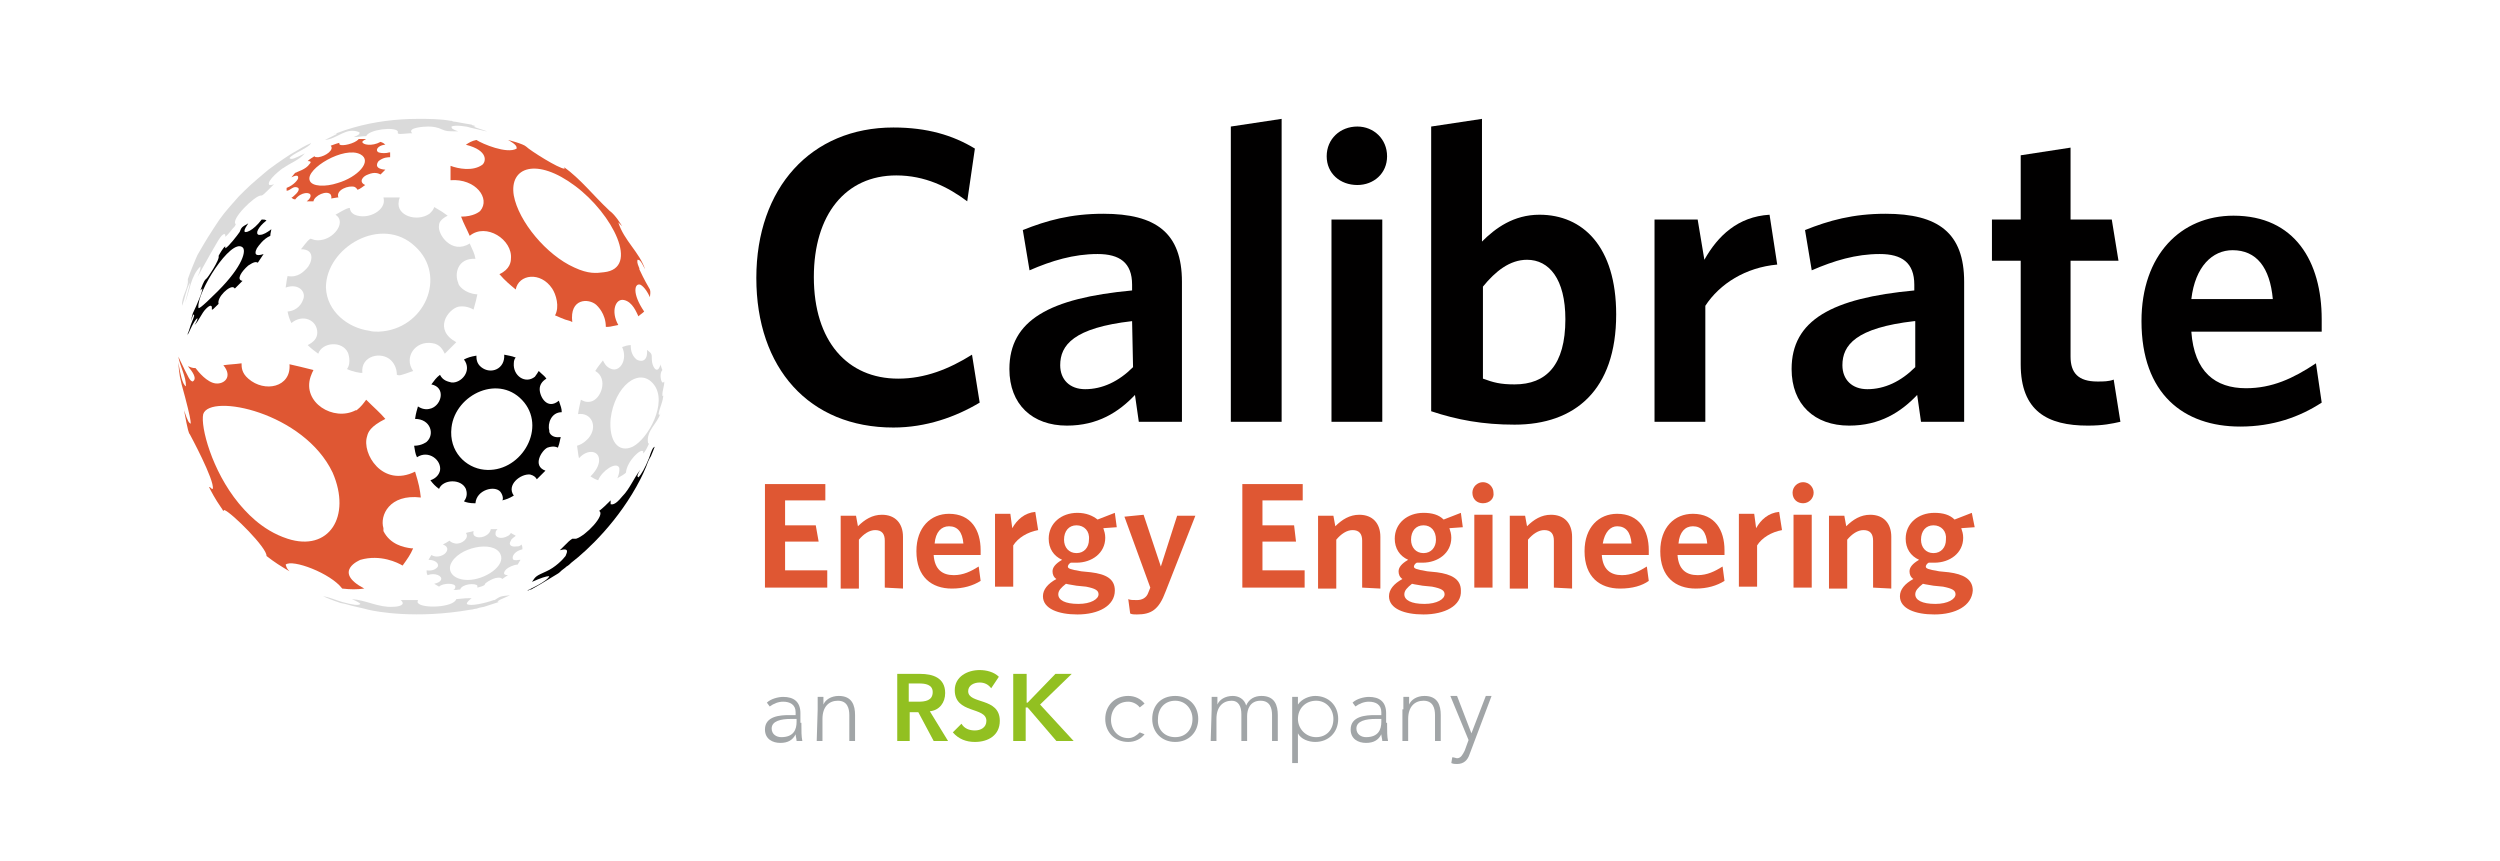 <?xml version="1.0" encoding="utf-8"?>
<!-- Generator: Adobe Illustrator 28.0.0, SVG Export Plug-In . SVG Version: 6.00 Build 0)  -->
<svg version="1.1" id="Layer_1" xmlns="http://www.w3.org/2000/svg" xmlns:xlink="http://www.w3.org/1999/xlink" x="0px" y="0px"
	 viewBox="0 0 260.8 89.8" style="enable-background:new 0 0 260.8 89.8;" xml:space="preserve">
<style type="text/css">
	.st0{clip-path:url(#SVGID_00000088113307235264157870000004019248255209727391_);fill:#010000;}
	.st1{clip-path:url(#SVGID_00000096030753732346039730000008393488267167884697_);fill:#010000;}
	.st2{fill:#010000;}
	.st3{clip-path:url(#SVGID_00000168116607881255962960000005497299732216609668_);fill:#010000;}
	.st4{clip-path:url(#SVGID_00000031911307500504200980000017347443868515703461_);fill:#010000;}
	.st5{clip-path:url(#SVGID_00000134929421297376359510000004762724850666748082_);fill:#010000;}
	.st6{clip-path:url(#SVGID_00000079470818706965411920000002211276831131941002_);fill:#010000;}
	.st7{clip-path:url(#SVGID_00000074433792079713591370000001998919074756012678_);fill:#010000;}
	.st8{clip-path:url(#SVGID_00000170968830785230008740000008195263047752823172_);fill:#010000;}
	.st9{fill:#DF5733;}
	.st10{clip-path:url(#SVGID_00000031190543415503737910000016630636724136431496_);fill:#DF5733;}
	.st11{clip-path:url(#SVGID_00000080908418967480089360000000513613153927089064_);fill:#DF5733;}
	.st12{clip-path:url(#SVGID_00000158750032594983899300000000298482312141466015_);fill:#DF5733;}
	.st13{clip-path:url(#SVGID_00000028318034210944138770000008582891990860140703_);fill:#DF5733;}
	.st14{clip-path:url(#SVGID_00000093887825327995112010000008901048493566064288_);fill:#DF5733;}
	.st15{clip-path:url(#SVGID_00000070830924123941777240000007570736769882693256_);fill:#DF5733;}
	.st16{clip-path:url(#SVGID_00000170988285422798258110000011891608296769689244_);fill:#DF5733;}
	.st17{clip-path:url(#SVGID_00000003802724266465397340000017634005908213348520_);fill:#DF5733;}
	.st18{clip-path:url(#SVGID_00000044895035310072821230000003414180460272253086_);fill:#DF5733;}
	.st19{clip-path:url(#SVGID_00000138543554755793248840000008810891419692021389_);fill:#DF5733;}
	.st20{clip-path:url(#SVGID_00000164485873942785795450000014051218319357826719_);fill:#DF5733;}
	.st21{clip-path:url(#SVGID_00000096046401667935429540000016746514785658914740_);fill:#DF5733;}
	.st22{clip-path:url(#SVGID_00000165233708857390299570000013970293474320607655_);fill:#DF5733;}
	.st23{clip-path:url(#SVGID_00000141428988603033904640000015164675766781294765_);fill:#DF5733;}
	.st24{clip-path:url(#SVGID_00000110461147508926866990000009291542335537810068_);fill:#DF5733;}
	.st25{clip-path:url(#SVGID_00000071535779817991354670000017200080490114321811_);fill:#DF5733;}
	.st26{clip-path:url(#SVGID_00000181796971014244091170000010862967636268462254_);fill:#DF5733;}
	.st27{clip-path:url(#SVGID_00000072982293982881973560000017963788993614564737_);fill:#DF5733;}
	.st28{clip-path:url(#SVGID_00000128450082151430074650000014103227417981694368_);fill:#010000;}
	.st29{clip-path:url(#SVGID_00000144324711055817830390000000219564353661148819_);fill:#010000;}
	.st30{clip-path:url(#SVGID_00000051384135239093545730000011240503816066137986_);fill:#010000;}
	.st31{clip-path:url(#SVGID_00000050636271861349932630000017723215670480010133_);fill:#DADADA;}
	.st32{clip-path:url(#SVGID_00000155857515692264844860000007446588347054393779_);fill:#DADADA;}
	.st33{clip-path:url(#SVGID_00000165934951167742529860000015969686437002277265_);fill:#DADADA;}
	.st34{clip-path:url(#SVGID_00000071535284343894746860000006663430845170731443_);fill:#DADADA;}
	.st35{clip-path:url(#SVGID_00000031928698289767075910000007596528923108031406_);fill:#DADADA;}
	.st36{clip-path:url(#SVGID_00000028288617002145011470000003407411287496082307_);fill:#DADADA;}
	.st37{clip-path:url(#SVGID_00000109009531215613549960000000409618090970345387_);fill:#010000;}
	.st38{clip-path:url(#SVGID_00000016047785664645627830000013678078118536613529_);fill:#010000;}
	.st39{clip-path:url(#SVGID_00000101062643077121587370000017692305288304367506_);fill:#010000;}
	.st40{fill:#A1A5A7;}
	.st41{fill:#92C021;}
</style>
<g>
	<g>
		<g>
			<g>
				<defs>
					<rect id="SVGID_1_" x="18.6" y="12.4" width="223.6" height="51.7"/>
				</defs>
				<clipPath id="SVGID_00000049942984857257450750000013122142182684217264_">
					<use xlink:href="#SVGID_1_"  style="overflow:visible;"/>
				</clipPath>
				<path style="clip-path:url(#SVGID_00000049942984857257450750000013122142182684217264_);fill:#010000;" d="M93.2,44.6
					c-8.8,0-14.3-6.2-14.3-15.6s5.7-15.7,14.3-15.7c3.5,0,6.2,0.8,8.5,2.2l-0.8,5.5c-2-1.5-4.4-2.7-7.4-2.7c-5.3,0-8.6,4.1-8.6,10.6
					c0,6.7,3.5,10.6,8.8,10.6c2.8,0,5.3-1,7.7-2.5l0.8,5C99.7,43.5,96.6,44.6,93.2,44.6"/>
			</g>
			<g>
				<defs>
					<rect id="SVGID_00000039110916665697056910000003400861676935356321_" x="18.6" y="12.4" width="223.6" height="51.7"/>
				</defs>
				<clipPath id="SVGID_00000066503434284957270630000016573007441583558827_">
					<use xlink:href="#SVGID_00000039110916665697056910000003400861676935356321_"  style="overflow:visible;"/>
				</clipPath>
				<path style="clip-path:url(#SVGID_00000066503434284957270630000016573007441583558827_);fill:#010000;" d="M118.8,44l-0.4-2.8
					c-1.7,1.8-3.9,3.2-7.1,3.2c-3.6,0-6-2.2-6-5.9c0-5.1,4.2-7.4,12.8-8.2v-0.6c0-2.3-1.3-3.2-3.6-3.2c-2.5,0-4.8,0.7-7.1,1.7
					l-0.7-4.2c2.5-1,5-1.7,8.4-1.7c5.5,0,8.2,2,8.2,7.1V44H118.8z M118.1,33.5c-6.1,0.7-7.5,2.5-7.5,4.6c0,1.5,1,2.5,2.6,2.5
					c1.8,0,3.5-0.8,5-2.3L118.1,33.5L118.1,33.5z"/>
			</g>
		</g>
		<polygon class="st2" points="128.4,13.2 128.4,44 133.7,44 133.7,12.4 		"/>
		<g>
			<g>
				<defs>
					<rect id="SVGID_00000002357666250888323200000018233283669122030243_" x="18.6" y="12.4" width="223.6" height="51.7"/>
				</defs>
				<clipPath id="SVGID_00000093145523409183838760000007280942911462421926_">
					<use xlink:href="#SVGID_00000002357666250888323200000018233283669122030243_"  style="overflow:visible;"/>
				</clipPath>
				<path style="clip-path:url(#SVGID_00000093145523409183838760000007280942911462421926_);fill:#010000;" d="M141.6,19.3
					c-1.8,0-3.2-1.2-3.2-3s1.4-3.1,3.2-3.1c1.7,0,3.1,1.3,3.1,3.1C144.7,18.1,143.3,19.3,141.6,19.3 M138.9,22.9h5.3V44h-5.3V22.9z"
					/>
			</g>
			<g>
				<defs>
					<rect id="SVGID_00000108268682594640208150000001464938060218395828_" x="18.6" y="12.4" width="223.6" height="51.7"/>
				</defs>
				<clipPath id="SVGID_00000090974897582401697880000011783328110987926952_">
					<use xlink:href="#SVGID_00000108268682594640208150000001464938060218395828_"  style="overflow:visible;"/>
				</clipPath>
				<path style="clip-path:url(#SVGID_00000090974897582401697880000011783328110987926952_);fill:#010000;" d="M158,44.3
					c-3.3,0-6-0.5-8.7-1.4V13.2l5.3-0.8v12.8c1.4-1.4,3.3-2.8,6-2.8c4.5,0,8,3.3,8,10.4C168.6,40.7,164.3,44.3,158,44.3 M159.3,27.1
					c-1.8,0-3.3,1.2-4.6,2.8v9.6c1.1,0.4,1.8,0.6,3.3,0.6c3.3,0,5.3-2,5.3-6.8C163.3,29.1,161.6,27.1,159.3,27.1"/>
			</g>
			<g>
				<defs>
					<rect id="SVGID_00000104671858496715145650000003740143201277502369_" x="18.6" y="12.4" width="223.6" height="51.7"/>
				</defs>
				<clipPath id="SVGID_00000026125818848685554130000017666376385308478896_">
					<use xlink:href="#SVGID_00000104671858496715145650000003740143201277502369_"  style="overflow:visible;"/>
				</clipPath>
				<path style="clip-path:url(#SVGID_00000026125818848685554130000017666376385308478896_);fill:#010000;" d="M177.9,31.9V44h-5.3
					V22.9h4.5l0.7,4.2c1.4-2.5,3.5-4.5,6.8-4.7l0.8,5.2C182.1,27.9,179.4,29.6,177.9,31.9"/>
			</g>
			<g>
				<defs>
					<rect id="SVGID_00000134220726637370078470000007481677190973352851_" x="18.6" y="12.4" width="223.6" height="51.7"/>
				</defs>
				<clipPath id="SVGID_00000122683584527988619370000011354523212226905239_">
					<use xlink:href="#SVGID_00000134220726637370078470000007481677190973352851_"  style="overflow:visible;"/>
				</clipPath>
				<path style="clip-path:url(#SVGID_00000122683584527988619370000011354523212226905239_);fill:#010000;" d="M200.4,44l-0.4-2.8
					c-1.7,1.8-3.9,3.2-7.1,3.2c-3.6,0-6-2.2-6-5.9c0-5.1,4.2-7.4,12.8-8.2v-0.6c0-2.3-1.3-3.2-3.6-3.2c-2.5,0-4.8,0.7-7.1,1.7
					l-0.7-4.2c2.5-1,5-1.7,8.4-1.7c5.5,0,8.2,2,8.2,7.1V44H200.4z M199.7,33.5c-6.1,0.7-7.5,2.5-7.5,4.6c0,1.5,1,2.5,2.6,2.5
					c1.8,0,3.5-0.8,5-2.3v-4.8H199.7z"/>
			</g>
			<g>
				<defs>
					<rect id="SVGID_00000005974350573352329400000001766836199607631259_" x="18.6" y="12.4" width="223.6" height="51.7"/>
				</defs>
				<clipPath id="SVGID_00000119104718125564818180000007897354816765936028_">
					<use xlink:href="#SVGID_00000005974350573352329400000001766836199607631259_"  style="overflow:visible;"/>
				</clipPath>
				<path style="clip-path:url(#SVGID_00000119104718125564818180000007897354816765936028_);fill:#010000;" d="M217.8,44.4
					c-4.2,0-7-1.5-7-6.4V27.2h-3v-4.3h3v-6.7l5.2-0.8v7.5h4.3l0.7,4.3h-5v10c0,1.7,0.8,2.6,2.8,2.6c0.6,0,1.2,0,1.7-0.2l0.7,4.4
					C220.3,44.2,219.4,44.4,217.8,44.4"/>
			</g>
			<g>
				<defs>
					<rect id="SVGID_00000074419702546480209090000009280848387793572008_" x="18.6" y="12.4" width="223.6" height="51.7"/>
				</defs>
				<clipPath id="SVGID_00000168116269684258462150000001129953775268593793_">
					<use xlink:href="#SVGID_00000074419702546480209090000009280848387793572008_"  style="overflow:visible;"/>
				</clipPath>
				<path style="clip-path:url(#SVGID_00000168116269684258462150000001129953775268593793_);fill:#010000;" d="M233.7,44.5
					c-5.9,0-10.3-3.4-10.3-11c0-6.9,4.1-11,9.6-11c6.4,0,9.2,4.8,9.2,10.8c0,0.4,0,1,0,1.3h-13.6c0.3,4.2,2.5,5.9,5.7,5.9
					c2.7,0,4.9-1,7.3-2.6l0.6,4.1C239.9,43.5,237.1,44.5,233.7,44.5 M228.6,31.2h8.5c-0.3-3.3-1.7-5.1-4.2-5.1
					C230.8,26.1,229,27.8,228.6,31.2"/>
			</g>
		</g>
		<polygon class="st9" points="79.8,61.3 79.8,50.5 86.1,50.5 86.1,52.2 81.9,52.2 81.9,54.8 85.1,54.8 85.4,56.5 81.9,56.5 
			81.9,59.5 86.3,59.5 86.3,61.3 		"/>
		<g>
			<g>
				<defs>
					<rect id="SVGID_00000157308726812546178200000001411269714346762632_" x="18.6" y="12.4" width="223.6" height="51.7"/>
				</defs>
				<clipPath id="SVGID_00000080903768296074467030000014247460234698173868_">
					<use xlink:href="#SVGID_00000157308726812546178200000001411269714346762632_"  style="overflow:visible;"/>
				</clipPath>
				<path style="clip-path:url(#SVGID_00000080903768296074467030000014247460234698173868_);fill:#DF5733;" d="M92.3,61.3v-4.9
					c0-0.7-0.3-1.1-1-1.1c-0.6,0-1.2,0.4-1.7,1v5.1h-1.9v-7.6h1.6l0.2,1.1c0.7-0.7,1.5-1.2,2.5-1.2c1.4,0,2.2,0.9,2.2,2.3v5.4
					L92.3,61.3L92.3,61.3z"/>
			</g>
			<g>
				<defs>
					<rect id="SVGID_00000021805796802385643490000011702028782880474279_" x="18.6" y="12.4" width="223.6" height="51.7"/>
				</defs>
				<clipPath id="SVGID_00000173140936537989694150000017812584882949958798_">
					<use xlink:href="#SVGID_00000021805796802385643490000011702028782880474279_"  style="overflow:visible;"/>
				</clipPath>
				<path style="clip-path:url(#SVGID_00000173140936537989694150000017812584882949958798_);fill:#DF5733;" d="M99.3,61.4
					c-2.1,0-3.7-1.2-3.7-3.9c0-2.5,1.5-3.9,3.4-3.9c2.3,0,3.3,1.7,3.3,3.8c0,0.2,0,0.3,0,0.5h-4.9c0.1,1.5,0.9,2.1,2.1,2.1
					c1,0,1.8-0.4,2.6-0.9l0.2,1.5C101.5,61.1,100.5,61.4,99.3,61.4 M97.5,56.7h3c-0.1-1.2-0.6-1.8-1.5-1.8
					C98.2,54.9,97.6,55.5,97.5,56.7"/>
			</g>
			<g>
				<defs>
					<rect id="SVGID_00000079471435452716888090000000727801649384449672_" x="18.6" y="12.4" width="223.6" height="51.7"/>
				</defs>
				<clipPath id="SVGID_00000067936123175644052180000001388570851025318587_">
					<use xlink:href="#SVGID_00000079471435452716888090000000727801649384449672_"  style="overflow:visible;"/>
				</clipPath>
				<path style="clip-path:url(#SVGID_00000067936123175644052180000001388570851025318587_);fill:#DF5733;" d="M105.7,56.9v4.3
					h-1.9v-7.6h1.6l0.2,1.5c0.5-0.9,1.3-1.6,2.4-1.7l0.3,1.9C107.2,55.5,106.2,56.1,105.7,56.9"/>
			</g>
			<g>
				<defs>
					<rect id="SVGID_00000131334514696249350360000017658143746061577629_" x="18.6" y="12.4" width="223.6" height="51.7"/>
				</defs>
				<clipPath id="SVGID_00000116220251822868791670000017407897429811682223_">
					<use xlink:href="#SVGID_00000131334514696249350360000017658143746061577629_"  style="overflow:visible;"/>
				</clipPath>
				<path style="clip-path:url(#SVGID_00000116220251822868791670000017407897429811682223_);fill:#DF5733;" d="M112.4,64.1
					c-2,0-3.6-0.6-3.6-1.9c0-0.7,0.5-1.3,1.4-1.8c-0.3-0.2-0.4-0.5-0.4-0.8c0-0.4,0.3-0.8,1-1.2c-0.9-0.4-1.4-1.2-1.4-2.2
					c0-1.6,1.3-2.7,3-2.7c0.9,0,1.6,0.3,2.1,0.7l1.8-0.7l0.2,1.5l-1.4,0.1c0.1,0.3,0.2,0.6,0.2,1c0,1.6-1.4,2.6-3,2.6
					c-0.2,0-0.4,0-0.6,0c-0.2,0.1-0.3,0.3-0.3,0.4c0,0.2,0.2,0.3,1.4,0.5l1,0.1c1.6,0.2,2.5,0.7,2.5,1.9
					C116.3,63.2,114.6,64.1,112.4,64.1 M111.2,60.9c-0.5,0.4-0.8,0.7-0.8,1.1c0,0.6,0.7,1,2.1,1c1.3,0,2.1-0.5,2.1-1
					c0-0.4-0.3-0.6-1.3-0.8l-1-0.1C111.8,61,111.6,61,111.2,60.9 M112.3,54.8c-0.8,0-1.3,0.6-1.3,1.5c0,0.8,0.5,1.4,1.3,1.4
					s1.3-0.6,1.3-1.4C113.7,55.4,113.1,54.8,112.3,54.8"/>
			</g>
			<g>
				<defs>
					<rect id="SVGID_00000049195364549533837540000008898098452900954524_" x="18.6" y="12.4" width="223.6" height="51.7"/>
				</defs>
				<clipPath id="SVGID_00000066492693390149348510000014076033323400508853_">
					<use xlink:href="#SVGID_00000049195364549533837540000008898098452900954524_"  style="overflow:visible;"/>
				</clipPath>
				<path style="clip-path:url(#SVGID_00000066492693390149348510000014076033323400508853_);fill:#DF5733;" d="M121.6,61.7
					c-0.7,1.9-1.5,2.4-3,2.4c-0.3,0-0.5,0-0.7-0.1l-0.2-1.5c0.2,0.1,0.5,0.1,0.9,0.1c0.5,0,1-0.2,1.2-0.8l0.2-0.5l-2.7-7.4l2-0.2
					l1.8,5.4l1.7-5.3h1.9L121.6,61.7z"/>
			</g>
		</g>
		<polygon class="st9" points="129.6,61.3 129.6,50.5 135.9,50.5 135.9,52.2 131.7,52.2 131.7,54.8 135,54.8 135.2,56.5 131.7,56.5 
			131.7,59.5 136.1,59.5 136.1,61.3 		"/>
		<g>
			<g>
				<defs>
					<rect id="SVGID_00000018932418635819614180000012717056893350606525_" x="18.6" y="12.4" width="223.6" height="51.7"/>
				</defs>
				<clipPath id="SVGID_00000093166285273641381960000001724456623860780418_">
					<use xlink:href="#SVGID_00000018932418635819614180000012717056893350606525_"  style="overflow:visible;"/>
				</clipPath>
				<path style="clip-path:url(#SVGID_00000093166285273641381960000001724456623860780418_);fill:#DF5733;" d="M142.1,61.3v-4.9
					c0-0.7-0.3-1.1-1-1.1c-0.6,0-1.2,0.4-1.7,1v5.1h-1.9v-7.6h1.6l0.2,1.1c0.7-0.7,1.5-1.2,2.5-1.2c1.4,0,2.2,0.9,2.2,2.3v5.4
					L142.1,61.3L142.1,61.3z"/>
			</g>
			<g>
				<defs>
					<rect id="SVGID_00000054241200791467202550000017023605454023394736_" x="18.6" y="12.4" width="223.6" height="51.7"/>
				</defs>
				<clipPath id="SVGID_00000106129332168077563000000000335260697683670669_">
					<use xlink:href="#SVGID_00000054241200791467202550000017023605454023394736_"  style="overflow:visible;"/>
				</clipPath>
				<path style="clip-path:url(#SVGID_00000106129332168077563000000000335260697683670669_);fill:#DF5733;" d="M148.5,64.1
					c-2,0-3.6-0.6-3.6-1.9c0-0.7,0.5-1.3,1.4-1.8c-0.3-0.2-0.4-0.5-0.4-0.8c0-0.4,0.3-0.8,1-1.2c-0.9-0.4-1.4-1.2-1.4-2.2
					c0-1.6,1.3-2.7,3-2.7c0.9,0,1.6,0.2,2.1,0.7l1.8-0.7l0.2,1.5l-1.4,0.1c0.1,0.3,0.2,0.6,0.2,1c0,1.6-1.4,2.6-3,2.6
					c-0.2,0-0.4,0-0.6,0c-0.2,0.1-0.3,0.3-0.3,0.4c0,0.2,0.2,0.3,1.4,0.5l1,0.1c1.5,0.2,2.5,0.7,2.5,1.9
					C152.5,63.2,150.7,64.1,148.5,64.1 M147.3,60.9c-0.5,0.4-0.8,0.7-0.8,1.1c0,0.6,0.7,1,2.1,1c1.3,0,2.1-0.5,2.1-1
					c0-0.4-0.3-0.6-1.3-0.8l-1-0.1C147.9,61,147.7,61,147.3,60.9 M148.5,54.8c-0.8,0-1.3,0.6-1.3,1.5c0,0.8,0.5,1.4,1.3,1.4
					s1.3-0.6,1.3-1.4C149.8,55.4,149.3,54.8,148.5,54.8"/>
			</g>
			<g>
				<defs>
					<rect id="SVGID_00000033354136031358412680000014909248067124233150_" x="18.6" y="12.4" width="223.6" height="51.7"/>
				</defs>
				<clipPath id="SVGID_00000172403000705432309230000016368120716524876216_">
					<use xlink:href="#SVGID_00000033354136031358412680000014909248067124233150_"  style="overflow:visible;"/>
				</clipPath>
				<path style="clip-path:url(#SVGID_00000172403000705432309230000016368120716524876216_);fill:#DF5733;" d="M154.7,52.5
					c-0.6,0-1.1-0.4-1.1-1.1c0-0.6,0.5-1.1,1.1-1.1s1.1,0.5,1.1,1.1C155.9,52,155.4,52.5,154.7,52.5 M153.8,53.7h1.9v7.6h-1.9V53.7z
					"/>
			</g>
			<g>
				<defs>
					<rect id="SVGID_00000139258794159453855120000003363924950117514916_" x="18.6" y="12.4" width="223.6" height="51.7"/>
				</defs>
				<clipPath id="SVGID_00000028315298464342747660000003471589683742548355_">
					<use xlink:href="#SVGID_00000139258794159453855120000003363924950117514916_"  style="overflow:visible;"/>
				</clipPath>
				<path style="clip-path:url(#SVGID_00000028315298464342747660000003471589683742548355_);fill:#DF5733;" d="M162.1,61.3v-4.9
					c0-0.7-0.3-1.1-1-1.1c-0.6,0-1.2,0.4-1.7,1v5.1h-1.9v-7.6h1.6l0.2,1.1c0.7-0.7,1.5-1.2,2.5-1.2c1.4,0,2.2,0.9,2.2,2.3v5.4
					L162.1,61.3L162.1,61.3z"/>
			</g>
			<g>
				<defs>
					<rect id="SVGID_00000165233621285518652010000016090366539315550861_" x="18.6" y="12.4" width="223.6" height="51.7"/>
				</defs>
				<clipPath id="SVGID_00000021818637184333427110000018130775025578726539_">
					<use xlink:href="#SVGID_00000165233621285518652010000016090366539315550861_"  style="overflow:visible;"/>
				</clipPath>
				<path style="clip-path:url(#SVGID_00000021818637184333427110000018130775025578726539_);fill:#DF5733;" d="M169,61.4
					c-2.1,0-3.7-1.2-3.7-3.9c0-2.5,1.5-3.9,3.4-3.9c2.3,0,3.3,1.7,3.3,3.8c0,0.2,0,0.3,0,0.5h-4.9c0.1,1.5,0.9,2.1,2.1,2.1
					c1,0,1.8-0.4,2.6-0.9l0.2,1.5C171.3,61.1,170.3,61.4,169,61.4 M167.2,56.7h3c-0.1-1.2-0.6-1.8-1.5-1.8
					C168,54.9,167.4,55.5,167.2,56.7"/>
			</g>
			<g>
				<defs>
					<rect id="SVGID_00000113324449951131905750000016786730176754657203_" x="18.6" y="12.4" width="223.6" height="51.7"/>
				</defs>
				<clipPath id="SVGID_00000165225147960008209930000003699332112016948657_">
					<use xlink:href="#SVGID_00000113324449951131905750000016786730176754657203_"  style="overflow:visible;"/>
				</clipPath>
				<path style="clip-path:url(#SVGID_00000165225147960008209930000003699332112016948657_);fill:#DF5733;" d="M176.9,61.4
					c-2.1,0-3.7-1.2-3.7-3.9c0-2.5,1.5-3.9,3.4-3.9c2.3,0,3.3,1.7,3.3,3.8c0,0.2,0,0.3,0,0.5H175c0.1,1.5,0.9,2.1,2.1,2.1
					c1,0,1.8-0.4,2.6-0.9l0.2,1.5C179.1,61.1,178.1,61.4,176.9,61.4 M175.1,56.7h3c-0.1-1.2-0.6-1.8-1.5-1.8
					C175.8,54.9,175.2,55.5,175.1,56.7"/>
			</g>
			<g>
				<defs>
					<rect id="SVGID_00000171712125167331479020000012145761838380611477_" x="18.6" y="12.4" width="223.6" height="51.7"/>
				</defs>
				<clipPath id="SVGID_00000176002702831447581220000003851552236492622749_">
					<use xlink:href="#SVGID_00000171712125167331479020000012145761838380611477_"  style="overflow:visible;"/>
				</clipPath>
				<path style="clip-path:url(#SVGID_00000176002702831447581220000003851552236492622749_);fill:#DF5733;" d="M183.3,56.9v4.3
					h-1.9v-7.6h1.6l0.2,1.5c0.5-0.9,1.3-1.6,2.4-1.7l0.3,1.9C184.8,55.5,183.8,56.1,183.3,56.9"/>
			</g>
			<g>
				<defs>
					<rect id="SVGID_00000026853998687463363390000010354157787443451521_" x="18.6" y="12.4" width="223.6" height="51.7"/>
				</defs>
				<clipPath id="SVGID_00000052077727363882171160000006178412333106403751_">
					<use xlink:href="#SVGID_00000026853998687463363390000010354157787443451521_"  style="overflow:visible;"/>
				</clipPath>
				<path style="clip-path:url(#SVGID_00000052077727363882171160000006178412333106403751_);fill:#DF5733;" d="M188.1,52.5
					c-0.6,0-1.1-0.4-1.1-1.1c0-0.6,0.5-1.1,1.1-1.1s1.1,0.5,1.1,1.1C189.2,52,188.7,52.5,188.1,52.5 M187.1,53.7h1.9v7.6h-1.9V53.7z
					"/>
			</g>
			<g>
				<defs>
					<rect id="SVGID_00000000210229848235484100000016716626967544226232_" x="18.6" y="12.4" width="223.6" height="51.7"/>
				</defs>
				<clipPath id="SVGID_00000076565579616671928100000013623605241760161208_">
					<use xlink:href="#SVGID_00000000210229848235484100000016716626967544226232_"  style="overflow:visible;"/>
				</clipPath>
				<path style="clip-path:url(#SVGID_00000076565579616671928100000013623605241760161208_);fill:#DF5733;" d="M195.4,61.3v-4.9
					c0-0.7-0.3-1.1-1-1.1c-0.6,0-1.2,0.4-1.7,1v5.1h-1.9v-7.6h1.6l0.2,1.1c0.7-0.7,1.5-1.2,2.5-1.2c1.4,0,2.2,0.9,2.2,2.3v5.4
					L195.4,61.3L195.4,61.3z"/>
			</g>
			<g>
				<defs>
					<rect id="SVGID_00000143597035733682012690000001284285631880816818_" x="18.6" y="12.4" width="223.6" height="51.7"/>
				</defs>
				<clipPath id="SVGID_00000183243619697481131970000003294890005532095625_">
					<use xlink:href="#SVGID_00000143597035733682012690000001284285631880816818_"  style="overflow:visible;"/>
				</clipPath>
				<path style="clip-path:url(#SVGID_00000183243619697481131970000003294890005532095625_);fill:#DF5733;" d="M201.8,64.1
					c-2,0-3.6-0.6-3.6-1.9c0-0.7,0.5-1.3,1.4-1.8c-0.3-0.2-0.4-0.5-0.4-0.8c0-0.4,0.3-0.8,1-1.2c-0.9-0.4-1.4-1.2-1.4-2.2
					c0-1.6,1.3-2.7,3-2.7c0.9,0,1.6,0.2,2.1,0.7l1.8-0.7L206,55l-1.4,0.1c0.1,0.3,0.2,0.6,0.2,1c0,1.6-1.4,2.6-3,2.6
					c-0.2,0-0.4,0-0.6,0c-0.2,0.1-0.3,0.3-0.3,0.4c0,0.2,0.2,0.3,1.4,0.5l1,0.1c1.5,0.2,2.5,0.7,2.5,1.9
					C205.7,63.2,204,64.1,201.8,64.1 M200.6,60.9c-0.5,0.4-0.8,0.7-0.8,1.1c0,0.6,0.7,1,2.1,1c1.3,0,2.1-0.5,2.1-1
					c0-0.4-0.3-0.6-1.3-0.8l-1-0.1C201.2,61,201,61,200.6,60.9 M201.7,54.8c-0.8,0-1.3,0.6-1.3,1.5c0,0.8,0.5,1.4,1.3,1.4
					s1.3-0.6,1.3-1.4C203.1,55.4,202.5,54.8,201.7,54.8"/>
			</g>
			<g>
				<defs>
					<rect id="SVGID_00000145017575646784472760000006904266968897194373_" x="18.6" y="12.4" width="223.6" height="51.7"/>
				</defs>
				<clipPath id="SVGID_00000150084421140227922780000001006961708288587934_">
					<use xlink:href="#SVGID_00000145017575646784472760000006904266968897194373_"  style="overflow:visible;"/>
				</clipPath>
				<path style="clip-path:url(#SVGID_00000150084421140227922780000001006961708288587934_);fill:#DF5733;" d="M53.9,15.5
					c-1,0.6-3.6-0.5-4.2-0.9c-0.5,0.1-0.8,0.3-1.1,0.5c2.4,0.6,2.1,1.8,1.7,2.1c-1,0.7-2.5,0.4-3.3,0.1c0,0.5,0,0.7,0,1.5
					c2.6-0.2,4.2,1.9,3.1,3.2c-0.1,0.1-0.7,0.6-2,0.6c0.3,0.8,0.6,1.3,0.9,2c1.7-1.4,4.5,0.4,4.3,2.4c0,0.3-0.1,1.1-1.2,1.6
					c0.6,0.7,1.1,1.1,1.7,1.6c0.3-1.6,2.6-1.9,3.8-0.1c0.4,0.6,0.8,1.9,0.3,2.8c0.3,0.1,0.8,0.4,1.6,0.6l0.2,0.1
					c-0.3-2.5,1.7-2.5,2.5-1.8c0.1,0.1,1,0.9,1,2.3c0.4,0,0.4,0,1.3-0.2c-0.8-1.4-0.3-2.8,0.6-2.6c0.9,0.2,1.3,1.3,1.5,1.7
					c0.2-0.2,0.4-0.3,0.6-0.5c-1.3-1.9-1-3-0.4-2.8c0,0,0.5,0.2,1,1.3c0.1-0.7,0-0.7,0-0.8c-0.7-1.2-0.9-1.7-1.1-2.1V28
					c-0.3-0.7-0.2-0.7-0.2-0.9c0.2,0,0.3,0,0.8,1c-0.6-1.8-2.2-3-2.8-4.9c0.1,0.1,0.1,0.1,0.4,0.4c0,0-0.7-1.2-1.3-1.6l-0.1-0.1
					c-1.6-1.5-2.9-3.2-4.7-4.5c0.1,0.1,0.1,0.1,0.1,0.2c-0.6,0-3.6-1.9-4-2.3C54.6,15,53,14.6,53,14.6
					C53.9,15.1,53.9,15.3,53.9,15.5 M60,19.4L60,19.4c3.9,2.9,6.8,8.6,3,9c-0.8,0.1-1.6,0.2-3.1-0.5c-2.9-1.3-5.8-4.8-6.3-7.5
					C53.1,17.4,56,16.4,60,19.4"/>
			</g>
			<g>
				<defs>
					<rect id="SVGID_00000016070036236558862320000010762517481377213593_" x="18.6" y="12.4" width="223.6" height="51.7"/>
				</defs>
				<clipPath id="SVGID_00000169548453488970470800000005402043020029374363_">
					<use xlink:href="#SVGID_00000016070036236558862320000010762517481377213593_"  style="overflow:visible;"/>
				</clipPath>
				<path style="clip-path:url(#SVGID_00000169548453488970470800000005402043020029374363_);fill:#DF5733;" d="M33.2,16.4
					c-0.3,0-0.3,0-0.4-0.1c-0.3,0.2-0.5,0.3-0.7,0.5c0.3,0,0.4,0.1,0.2,0.3c-0.4,0.6-1.3,0.8-1.4,0.9c-0.1,0-0.1,0-0.5,0.5
					c0.8-0.4,0.7,0,0.7,0.1s-0.4,0.7-1.2,1c0,0.1,0,0.1,0,0.3c0.4,0,0.7-0.6,1.2-0.3c0,0,0.3,0.2-0.4,0.8c-0.1,0.1-0.2,0.2-0.3,0.2
					c0.1,0.1,0.2,0.2,0.4,0.2c0.6-0.8,1.6-0.8,1.6-0.4c0,0.1,0,0.3-0.4,0.6c0.3,0,0.4,0,0.7,0c0.1-0.6,1.4-1.2,1.8-0.7
					c0.1,0.2,0.1,0.4,0,0.4c0.1,0,0.1,0,0.7-0.1h0.1c-0.3-0.8,1.1-1.3,1.7-1.1c0.2,0.1,0.3,0.3,0.3,0.3c0.3-0.1,0.5-0.3,0.8-0.5
					c-0.7-0.3-0.3-0.9,0.3-1.1c0.7-0.3,1.1-0.1,1.3,0c0.3-0.3,0.4-0.4,0.5-0.5c-1.4-0.1-0.7-0.9-0.7-0.9c0.5-0.4,1-0.4,1.2-0.4
					c0-0.2,0-0.3,0-0.5h-0.1c-0.3,0.1-0.8,0.1-1.1,0l0,0c-0.4-0.2-0.1-0.7,0.6-0.8h0.1c-0.1-0.1-0.2-0.2-0.5-0.3
					c-0.9,0.5-1.9,0.3-1.9,0c0,0,0-0.1,0.4-0.3c-0.3,0-0.5,0-0.8,0c0,0.1-0.1,0.1-0.2,0.2l0,0c-0.6,0.4-1.8,0.6-1.8,0.3v-0.1
					c-0.4,0.1-0.6,0.2-0.9,0.3C34.9,15.6,34,16.3,33.2,16.4 M37.6,16.1L37.6,16.1c1.3,0.7-0.3,2.4-2.4,3c-1.2,0.4-2.7,0.4-2.9-0.3
					C31.9,17.6,35.9,15.2,37.6,16.1"/>
			</g>
			<g>
				<defs>
					<rect id="SVGID_00000039830599985618345680000010626860181648432538_" x="18.6" y="12.4" width="223.6" height="51.7"/>
				</defs>
				<clipPath id="SVGID_00000119077876331543084730000015458934948567960766_">
					<use xlink:href="#SVGID_00000039830599985618345680000010626860181648432538_"  style="overflow:visible;"/>
				</clipPath>
				<path style="clip-path:url(#SVGID_00000119077876331543084730000015458934948567960766_);fill:#DF5733;" d="M38,61.4
					c-3.4-1.8-0.4-3-0.4-3c2.1-0.6,3.9,0.3,4.4,0.6c0.5-0.7,0.8-1.1,1.1-1.8h-0.2c-0.8-0.1-2.2-0.4-2.9-1.8l0-0.3
					c-0.4-1.3,0.6-3.6,3.9-3.2c-0.1-0.9-0.2-1.4-0.6-2.7c-3.4,1.7-5.6-1.9-5-3.7c0.1-0.4,0.3-1,1.9-1.8c-0.6-0.7-1.1-1.1-2-2
					c-0.3,0.4-0.5,0.7-1,1.1h-0.1c-2.3,1.2-5.6-0.8-4.7-3.5c0.1-0.3,0.2-0.5,0.3-0.7c-1.2-0.3-1.6-0.4-2.5-0.6
					c0.2,2.4-2.6,3-4.3,1.5c-0.7-0.6-0.7-1.2-0.7-1.6l0,0l0,0l0,0l0,0l0,0l0,0l0,0C24.5,38,24,38,23.3,38.1c1,1.2,0.1,2-0.8,1.9
					s-1.8-1.2-2.1-1.6c-0.4,0-0.5-0.1-0.8-0.2c0.5,0.6,1,1.3,0.5,1.6c-0.3-0.1-0.3-0.1-1.5-2.6c0.2,1.1,0.8,2,0.8,3.1
					c-0.4-0.2-0.6-1.4-0.8-2.5c0.1,1.2,0.1,1.5,0.7,3.6c0.5,1.9,0.6,2.5,0.6,2.8c-0.2-0.1-0.3-0.2-0.7-1.4c0.4,2.2,0.5,2.4,0.6,2.5
					c0,0,2.6,4.8,2.4,5.7h-0.1c-0.1-0.1-0.2-0.2-0.3-0.2c0.2,0.4,0.6,1.2,1.3,2.2c0.1,0.1,0.1,0.2,0.2,0.3l0.1-0.1
					c0.8,0.3,4.5,4,4.4,4.8l0,0l0,0l0,0l0,0c0.9,0.7,1.4,1,2.4,1.6c-0.3-0.3-0.3-0.4-0.4-0.7c0.7-0.6,4.7,0.9,5.9,2.5
					C36.6,61.5,37.2,61.5,38,61.4 M30,56.2L30,56.2c-2.8-0.9-4.5-3-5.1-3.7c-2.8-3.4-4-8-3.7-9.3c0.7-2.2,10.5-0.2,13.5,6.1
					C36.7,53.9,34.3,57.6,30,56.2"/>
			</g>
		</g>
		<polygon class="st2" points="66.7,50 66.7,50 66.7,50 		"/>
		<g>
			<g>
				<defs>
					<rect id="SVGID_00000176745961545287370930000016429615424140243877_" x="18.6" y="12.4" width="223.6" height="51.7"/>
				</defs>
				<clipPath id="SVGID_00000116949454670791209020000016072654970415801507_">
					<use xlink:href="#SVGID_00000176745961545287370930000016429615424140243877_"  style="overflow:visible;"/>
				</clipPath>
				<path style="clip-path:url(#SVGID_00000116949454670791209020000016072654970415801507_);fill:#010000;" d="M66.7,50L66.7,50
					L66.7,50L66.7,50"/>
			</g>
			<g>
				<defs>
					<rect id="SVGID_00000075137423340533734460000013638249181237202054_" x="18.6" y="12.4" width="223.6" height="51.7"/>
				</defs>
				<clipPath id="SVGID_00000116928154013124601740000013167260855194934146_">
					<use xlink:href="#SVGID_00000075137423340533734460000013638249181237202054_"  style="overflow:visible;"/>
				</clipPath>
				<path style="clip-path:url(#SVGID_00000116928154013124601740000013167260855194934146_);fill:#010000;" d="M66.7,50L66.7,50
					L66.7,50c-0.1,0.2-0.2,0.3-0.2,0.4C66.6,50.3,66.6,50.1,66.7,50"/>
			</g>
		</g>
		<rect x="68.1" y="46.5" class="st2" width="0" height="0.1"/>
		<g>
			<g>
				<defs>
					<rect id="SVGID_00000111888963134089703550000010944694277514680766_" x="18.6" y="12.4" width="223.6" height="51.7"/>
				</defs>
				<clipPath id="SVGID_00000019657705729229343130000000998395112704492709_">
					<use xlink:href="#SVGID_00000111888963134089703550000010944694277514680766_"  style="overflow:visible;"/>
				</clipPath>
				<path style="clip-path:url(#SVGID_00000019657705729229343130000000998395112704492709_);fill:#010000;" d="M68.2,46.5
					L68.2,46.5C68.2,46.5,68.2,46.6,68.2,46.5C68.2,46.6,68.2,46.5,68.2,46.5"/>
			</g>
			<g>
				<defs>
					<rect id="SVGID_00000018943411412138770410000008421215301016155065_" x="18.6" y="12.4" width="223.6" height="51.7"/>
				</defs>
				<clipPath id="SVGID_00000072248181413169564550000012744260460976047039_">
					<use xlink:href="#SVGID_00000018943411412138770410000008421215301016155065_"  style="overflow:visible;"/>
				</clipPath>
				<path style="clip-path:url(#SVGID_00000072248181413169564550000012744260460976047039_);fill:#DADADA;" d="M51.7,60.3
					c0.5-0.1,0.6,0,0.7,0.1c0.3-0.2,0.4-0.3,0.6-0.4c-0.8,0-0.2-0.6-0.2-0.6c0.2-0.2,0.8-0.5,1.2-0.5c0.1-0.2,0.2-0.3,0.3-0.5h-0.1
					c-0.5,0.1-0.7,0-0.7-0.1l0,0c-0.1-0.3,0.2-0.8,1-1c0-0.2,0-0.3-0.1-0.5C54.3,56.9,54.2,57,54,57h-0.1c-0.6,0.1-0.9-0.2-0.6-0.6
					c0-0.1,0.1-0.2,0.5-0.5c-0.1-0.1-0.2-0.1-0.5-0.3c-0.1,0.1-0.1,0.2-0.3,0.3l0,0c-0.7,0.4-1.4,0.2-1.3-0.3c0-0.1,0-0.2,0.2-0.4
					c-0.3,0-0.5,0-0.7,0c-0.1,0.7-1.2,1.1-1.7,0.7c-0.2-0.2-0.1-0.4-0.1-0.5c-0.3,0.1-0.5,0.1-0.8,0.2c0.4,0.5-0.4,1.2-1.1,1.1
					c-0.5-0.1-0.6-0.3-0.6-0.3c-0.3,0.2-0.5,0.3-0.7,0.4c0.8,0.3,0.4,0.9,0,1.1c-0.2,0.1-0.7,0.3-1.2,0c-0.1,0.2-0.2,0.3-0.3,0.5
					c0.8,0,1.2,0.5,0.9,0.8c-0.1,0.1-0.4,0.4-1.1,0.3c0,0.2,0,0.3,0.1,0.5c0.8-0.3,1.6,0.1,1.4,0.5c-0.1,0.2-0.3,0.3-0.7,0.4
					c0.2,0.1,0.3,0.2,0.5,0.3c0.4-0.4,1.7-0.4,1.7,0c0,0.2-0.1,0.3-0.2,0.3c0,0,0.1,0.1,0.6,0H48c0.2-0.6,1.6-0.7,1.8-0.4v0.2
					c0.3-0.1,0.5-0.1,0.8-0.3C50.4,61,51,60.5,51.7,60.3 M47,58.9L47,58.9c0.7-1.8,4.5-2.6,5.2-1.1c0.6,1.2-1.6,2.7-3.4,2.7
					C47.5,60.5,46.7,59.8,47,58.9"/>
			</g>
			<g>
				<defs>
					<rect id="SVGID_00000046312061386064695600000017401952938308446397_" x="18.6" y="12.4" width="223.6" height="51.7"/>
				</defs>
				<clipPath id="SVGID_00000103267098619758945020000000392048108934848675_">
					<use xlink:href="#SVGID_00000046312061386064695600000017401952938308446397_"  style="overflow:visible;"/>
				</clipPath>
				<path style="clip-path:url(#SVGID_00000103267098619758945020000000392048108934848675_);fill:#DADADA;" d="M19.3,31.6
					c0.5-1.3,0.6-2.8,1.6-3.8c0,0.1,0.1,0.2-0.3,1.1c2.4-4.3,2.4-4.3,2.8-4.5l0.1,0.1c0,0.1,0,0.2,0,0.2c0.4-0.3,0.6-0.7,1-1.1
					l0.1-0.2c-0.6-0.5,2-3,2.6-3c0.2,0,0.2,0,1.4-1.2c-0.2,0.1-0.3,0.1-0.5,0.1c-0.4-0.4,1.4-1.8,1.5-1.8c0.7-0.5,1.6-0.8,2.2-1.5
					c-1,0.5-1.4,0.7-1.6,0.5c0.2-0.4,2-1.1,2.2-1.5v-0.1L32.3,15c-0.3,0.1-1,0.5-2,1.1l0,0c0,0-1.1,0.7-2.3,1.6
					c-1.9,1.6-2,1.7-3.1,2.8c-1.5,1.7-1.7,1.9-2.6,3.3c-1.1,1.7-1.1,1.8-1.7,2.8l0,0c0,0-1,2.2-1.4,3.8c0.2-0.8,0.4-1.2,0.4-1.3
					c0.1,1-0.7,1.8-0.6,2.8c0.3-0.8,0.4-1.6,0.8-2.4C19.8,29.7,19.8,29.7,19.3,31.6"/>
			</g>
			<g>
				<defs>
					<rect id="SVGID_00000119110063724235616030000003891215777432223161_" x="18.6" y="12.4" width="223.6" height="51.7"/>
				</defs>
				<clipPath id="SVGID_00000118381149186764255160000009062715923506018202_">
					<use xlink:href="#SVGID_00000119110063724235616030000003891215777432223161_"  style="overflow:visible;"/>
				</clipPath>
				<path style="clip-path:url(#SVGID_00000118381149186764255160000009062715923506018202_);fill:#DADADA;" d="M65.8,36
					c-0.3,0-0.6,0.1-0.9,0.2c0.6,1.3-0.2,2.6-1.1,2.3c-0.6-0.2-0.8-0.7-0.9-0.9c-0.3,0.4-0.5,0.6-0.8,1.1c1.4,0.8,0.6,3-0.5,3.2
					c-0.5,0.1-0.8-0.1-1-0.2c-0.1,0.5-0.2,0.8-0.3,1.5c1.4-0.2,2.1,1.3,1.1,2.5c-0.1,0.1-0.5,0.6-1.2,0.8c0.1,0.6,0.1,0.9,0.2,1.3
					c0.9-1,2.1-0.8,2.1,0.2c0,0.3-0.1,0.9-0.9,1.7c0.3,0.2,0.5,0.3,0.8,0.4c0.4-1,1.9-2,2.2-1.3c0,0,0.1,0.4-0.2,1.1
					c0.1-0.1,0.4-0.2,0.8-0.5l0.1-0.1c0.1-1.2,1.6-2.6,1.8-2.2v0.2c0,0,0.2-0.1,0.6-1l-0.1-0.1c-0.2-1.3,1-2,1.3-3.1l-0.1,0.2
					l-0.1-0.1c0.1-0.7,0.5-1.3,0.5-2.1c0,0.2,0,0.2-0.1,0.2c0-0.1,0-0.1,0-0.1c0-0.5,0.2-0.9,0.2-1.4l-0.1,0.1h-0.1
					c-0.2-0.2-0.3-1,0-1.3C69,38.4,69,38.3,68.9,38c0,0.1,0,0.1-0.1,0.3l0,0C68.5,39,68,38.2,68,37.5c0-0.6,0-0.6-0.5-1
					c0.1,1.4-0.8,1.2-1.1,1C65.8,37,65.8,36.3,65.8,36 M68.2,40.1L68.2,40.1c1.5,1.9-0.6,5.7-2.2,6.5c-1.5,0.7-2.5-0.6-2.3-2.9
					C64.1,40.3,66.7,38.2,68.2,40.1"/>
			</g>
			<g>
				<defs>
					<rect id="SVGID_00000042703147571232562800000014072667050665485990_" x="18.6" y="12.4" width="223.6" height="51.7"/>
				</defs>
				<clipPath id="SVGID_00000121265487007493661770000013645326980122961041_">
					<use xlink:href="#SVGID_00000042703147571232562800000014072667050665485990_"  style="overflow:visible;"/>
				</clipPath>
				<path style="clip-path:url(#SVGID_00000121265487007493661770000013645326980122961041_);fill:#DADADA;" d="M40.8,37.6
					c0.2,0.2,0.6,0.7,0.6,1.5c0.3,0.1,0.3,0.1,1.7-0.4c-1-1.4,0.2-3.2,2-2.9c0.8,0.1,1.1,0.7,1.3,1.1c0.6-0.6,0.8-0.8,1.2-1.2
					c-2.4-1.3-0.9-3.4,0.2-3.7c0.5-0.1,1.1,0,1.6,0.3c0.2-0.7,0.3-1.1,0.4-1.6h-0.1c-1.2-0.1-1.9-0.9-1.9-1.2
					c-0.4-0.9-0.1-2.6,1.8-2.5c-0.1-0.6-0.3-0.9-0.6-1.6c-1.9,1.2-3.4-1-3.2-1.9c0-0.2,0.1-0.6,0.9-1c-0.4-0.3-0.7-0.5-1.4-0.9
					c-0.1,0.3-0.2,0.4-0.5,0.7l0,0c-1.3,0.9-3.5,0.2-3.2-1.3c0-0.2,0.1-0.3,0.1-0.4c-0.7,0-1.1,0-1.7,0c0.4,1.3-1.6,2.4-3,1.8
					c-0.4-0.2-0.5-0.5-0.5-0.7c-0.2,0-0.3,0-1.5,0.7c1.1,0.7,0,2.3-1.3,2.6c-0.8,0.2-1.2-0.1-1.3-0.1c-0.2,0.1-0.3,0.2-1,1.1
					c1.6,0,1.1,1.5,0.6,2c-0.3,0.3-0.9,1-2,0.8c-0.1,0.4-0.1,0.6-0.2,1.2c1.4-0.5,2.2,0.5,1.8,1.3c-0.1,0.3-0.5,1.1-1.6,1.2
					c0.1,0.5,0.2,0.8,0.4,1.2c1.2-1,2.7-0.3,2.7,1c0,0.6-0.4,1-1,1.3c0.4,0.4,0.7,0.6,1.1,0.9c0.4-1.2,2.5-1.4,3.1-0.1
					c0,0,0.4,1-0.1,1.7c0.2,0.1,0.7,0.3,1.4,0.4h0.2C37.6,37.1,39.8,36.6,40.8,37.6 M34,30L34,30c0-4.2,5.8-7.6,9.3-4.3
					c3.4,3.1,1,8.7-3.8,8.9c-0.3,0-0.7,0-1-0.1C36.3,34.2,34.1,32.5,34,30"/>
			</g>
			<g>
				<defs>
					<rect id="SVGID_00000111154744701520355500000014347916882380922795_" x="18.6" y="12.4" width="223.6" height="51.7"/>
				</defs>
				<clipPath id="SVGID_00000116920950235713311420000011727324031879660731_">
					<use xlink:href="#SVGID_00000111154744701520355500000014347916882380922795_"  style="overflow:visible;"/>
				</clipPath>
				<path style="clip-path:url(#SVGID_00000116920950235713311420000011727324031879660731_);fill:#DADADA;" d="M49,13.3
					c1.7,0.4,1.7,0.4,1.8,0.4c-0.5-0.2-1-0.3-1.4-0.5c0.1,0,0.1,0,0.3,0c-0.1,0-0.2,0-0.2-0.1c-0.1,0-0.2,0-0.3-0.1
					c-0.6-0.1-1.2-0.2-1.7-0.3c-0.1,0-0.2,0-0.4-0.1c0,0,0,0-0.1,0c-1.1-0.2-2.3-0.2-3.4-0.2c-2.3,0-4.6,0.3-6.7,0.9
					c-0.7,0.2-1,0.3-1.8,0.6c-0.1,0-0.3,0.1-0.3,0.1l0,0c0.1,0,0.2-0.1,0.3-0.1V14c-0.2,0.1-0.8,0.4-1.2,0.6
					c1.3-0.1,2.2-1.4,3.6-0.8v0.1c0,0.1-0.1,0.2-0.6,0.4c0.4,0,0.9-0.1,1.3-0.1c0.3-0.7,3-1,3.3-0.5v0.2c0.1,0.1,0.1,0.1,1.3,0H43
					c-0.6-0.6,1.3-0.7,1.7-0.7c0.5,0,1,0.1,1.4,0.3c0.5,0.2,0.5,0.2,1.7,0.2c-0.6-0.2-0.7-0.3-0.7-0.5C47.5,13,48.8,13.2,49,13.3"/>
			</g>
			<g>
				<defs>
					<rect id="SVGID_00000064349984166097752600000002090585734230173832_" x="18.6" y="12.4" width="223.6" height="51.7"/>
				</defs>
				<clipPath id="SVGID_00000070832039003336516290000015511709899707869365_">
					<use xlink:href="#SVGID_00000064349984166097752600000002090585734230173832_"  style="overflow:visible;"/>
				</clipPath>
				<path style="clip-path:url(#SVGID_00000070832039003336516290000015511709899707869365_);fill:#DADADA;" d="M51.9,62.8
					c0.1-0.2,0.2-0.2,1.3-0.7c-1,0.1-1,0.1-1.6,0.5h-0.1c-0.8,0.3-2.5,0.7-2.8,0.4c0-0.1,0-0.2,0.5-0.6c-0.4,0-0.7,0-1.6,0.1
					c-0.3,0.9-3.6,1-4,0.4c-0.1-0.1,0-0.2,0-0.3l0,0l0,0l0,0l0,0l0,0l0,0c-0.6,0-1.2,0-1.8,0c0.6,0.5-0.2,0.7-0.8,0.7
					c-1.5,0.1-2.8-0.7-4.3-0.8c0.7,0.3,0.8,0.4,0.9,0.5c-0.2,0.2-0.8,0.1-1.9-0.2c-0.7-0.2-1.3-0.5-2-0.6c1.1,0.5,1.6,0.6,1.8,0.7
					L36,63c1,0.3,1.7,0.4,2.4,0.6c0.8,0.2,5,1,10.7,0c0.2,0,0.4-0.1,0.6-0.1l0.3-0.1l0,0l0.5-0.1c1.2-0.4,1.9-0.6,2.4-0.8l0,0
					C52.4,62.7,52.1,62.8,51.9,62.8"/>
			</g>
			<g>
				<defs>
					<rect id="SVGID_00000160902082142248211930000009470752494764789420_" x="18.6" y="12.4" width="223.6" height="51.7"/>
				</defs>
				<clipPath id="SVGID_00000065783674973047702330000008381153844051356330_">
					<use xlink:href="#SVGID_00000160902082142248211930000009470752494764789420_"  style="overflow:visible;"/>
				</clipPath>
				<path style="clip-path:url(#SVGID_00000065783674973047702330000008381153844051356330_);fill:#010000;" d="M45,42.6
					c-0.3,0.1-0.8,0.2-1.4-0.2c-0.1,0.4-0.2,0.6-0.3,1.3c1.6,0,2.1,1.6,1.2,2.4c0,0-0.5,0.4-1.3,0.4c0.1,0.5,0.1,0.8,0.3,1.2
					c1.2-0.8,2.6,0.3,2.4,1.4c-0.1,0.4-0.4,0.8-1,1c0.3,0.4,0.5,0.6,0.9,0.9c0.4-1,2.3-1.1,2.8,0c0.1,0.3,0.2,0.8-0.2,1.3
					c0.2,0.1,0.6,0.2,1.1,0.2h0.1c0.1-1.4,2-1.9,2.6-1.2c0.3,0.4,0.3,0.8,0.2,0.9c0.4-0.1,0.7-0.2,1.2-0.5c-0.8-1.1,0.7-2.3,1.7-2.2
					c0.4,0.1,0.6,0.3,0.7,0.5c0.4-0.4,0.6-0.6,0.9-0.9c-1.4-0.5-0.4-2.1,0.2-2.4c0.3-0.1,0.7-0.2,1.1,0c0.2-0.5,0.2-0.8,0.3-1.1
					h-0.1c-0.8,0.1-1.1-0.4-1.1-0.6v-0.1c-0.2-0.7,0.2-1.9,1.3-1.9c0-0.4-0.1-0.6-0.3-1.2c-1.2,1-2-0.4-2-1.2c0-0.4,0.2-0.8,0.7-1.1
					c-0.2-0.3-0.4-0.4-0.8-0.8c-0.1,0.2-0.2,0.3-0.4,0.6l0,0c-1,0.8-2.3-0.1-2.2-1.4c0-0.3,0.1-0.5,0.2-0.6
					c-0.5-0.2-0.8-0.2-1.2-0.3c0.1,1.5-1.4,2.1-2.4,1.3c-0.5-0.4-0.5-0.9-0.5-1.2c-0.6,0.1-0.9,0.2-1.3,0.4c0.9,1.2-0.3,2.5-1.3,2.4
					c-0.4-0.1-0.9-0.2-1.2-0.8c-0.4,0.3-0.6,0.6-0.9,1C46.5,40.4,46.1,42.2,45,42.6 M54.7,42L54.7,42c2.3,2.9-0.5,7.4-4.2,7
					c-1.9-0.2-3.7-1.9-3.4-4.4C47.5,41.1,52.2,38.9,54.7,42"/>
			</g>
			<g>
				<defs>
					<rect id="SVGID_00000164500900633147842950000017534368155594573727_" x="18.6" y="12.4" width="223.6" height="51.7"/>
				</defs>
				<clipPath id="SVGID_00000097466905705374251250000011153231553413995680_">
					<use xlink:href="#SVGID_00000164500900633147842950000017534368155594573727_"  style="overflow:visible;"/>
				</clipPath>
				<path style="clip-path:url(#SVGID_00000097466905705374251250000011153231553413995680_);fill:#010000;" d="M19.5,35
					c0.1-0.2,0.1-0.2,0.2-0.3c0,0,0.6-1.4,0.9-1.5c0,0.1,0,0.2-0.3,0.7c0.5-0.5,0.7-1.2,1.2-1.7c0.3-0.3,0.5-0.4,0.6-0.2
					c0,0.1,0,0.2,0,0.3c0.1,0,0.1,0,0.6-0.5l0.1-0.1c-0.2-0.7,1.2-2,1.6-1.7l0.1,0.1c0.1-0.1,0.1-0.1,0.8-0.8
					c-0.7-0.1-0.1-1,0.6-1.6c0.6-0.4,0.8-0.4,1-0.3c0.4-0.6,0.4-0.6,0.6-0.9c-1.2,0.4-0.8-0.4-0.7-0.6c0.2-0.3,0.7-1,1.4-1.3
					c0-0.3,0.1-0.5,0.1-0.7L28.2,24c-0.3,0.2-0.7,0.5-1.1,0.5c-0.1,0-0.1,0-0.1,0c-0.4-0.1-0.1-0.8,0.8-1.5
					c-0.2-0.1-0.2-0.1-0.5-0.1c-0.9,1.2-1.8,1.5-1.8,1.2c0-0.2,0.2-0.5,0.4-0.8c-0.7,0.4-0.7,0.4-0.9,0.9l0,0
					c-0.2,0.3-1.2,1.6-1.5,1.7c0-0.1,0-0.1,0-0.2c-0.2,0.1-0.6,0.8-0.7,1c0.2,0.3-1.2,2.4-1.3,2.4c-0.1,0.1-0.2,0.1-0.6,1.2
					c0.1-0.1,0.1-0.1,0.2-0.2c0.1,0.2-0.7,2-0.9,2.4c-0.1,0.2-0.1,0.2-0.3,1c0.2-0.5,0.2-0.6,0.3-0.7c0.1,0.1,0.1,0.1-0.3,1.1
					c-0.3,0.9-0.3,0.9-0.3,1c0.2-0.4,0.3-0.9,0.5-1.3C20,33.8,20,33.8,19.5,35 M20.7,32.1L20.7,32.1c-0.2-1.6,3.4-7.3,4.6-6.3
					c0.4,0.3,0.1,1.9-2.6,4.6C20.8,32.3,20.7,32.2,20.7,32.1"/>
			</g>
			<g>
				<defs>
					<rect id="SVGID_00000083058184165879760410000001288556449851676855_" x="18.6" y="12.4" width="223.6" height="51.7"/>
				</defs>
				<clipPath id="SVGID_00000073002691145521801740000008999816377656178572_">
					<use xlink:href="#SVGID_00000083058184165879760410000001288556449851676855_"  style="overflow:visible;"/>
				</clipPath>
				<path style="clip-path:url(#SVGID_00000073002691145521801740000008999816377656178572_);fill:#010000;" d="M67.7,47.8
					L67.7,47.8c-0.4,1-0.8,1.7-1.1,2l-0.1-0.1c0-0.1,0-0.2,0.3-0.7c-0.7,0.9-1.1,2-1.9,2.8c-0.8,1-1.1,0.8-1.2,0.8
					c0-0.1,0-0.2,0-0.4l0,0l0,0l0,0l0,0l0,0l0,0l0,0c-0.4,0.4-0.8,0.8-1.2,1.1c0.7,0.4-1.4,2.6-2.4,2.9c-0.2,0-0.3,0-0.4,0
					c-0.3,0.2-0.3,0.2-1.3,1.2c1.1-0.3,0.7,0.3,0.6,0.6c-0.3,0.4-1.1,1.2-2,1.6c-1.1,0.5-1.1,0.5-1.5,1.1c0.9-0.4,1.5-0.6,1.8-0.6
					c-0.1,0.5-2.3,1.5-2.3,1.5h0.1l0.2-0.1h0.1c0.9-0.5,0.9-0.5,2.7-1.6c0.2-0.1,0.4-0.3,0.5-0.4c0.1-0.1,0.3-0.2,0.5-0.4
					c0.2-0.1,0.4-0.3,0.5-0.4l0,0l0,0c1.7-1.3,5-4.4,7.2-8.7l0,0c0.2-0.4,0.4-0.8,0.6-1.3c0.1-0.3,0.3-0.8,0.5-1.1l0,0
					c0.2-0.5,0.3-0.7,0.4-1C68.1,46.7,68,46.9,67.7,47.8"/>
			</g>
		</g>
	</g>
	<g>
		<path class="st40" d="M83.6,75.4c0,0.9,0,1.4,0.1,1.9h-0.6c0-0.2-0.1-0.5-0.1-0.7l0,0c-0.3,0.6-0.8,0.9-1.6,0.9
			c-0.8,0-1.6-0.4-1.6-1.4c0-1.4,1.6-1.5,2.5-1.5H83v-0.3c0-0.8-0.6-1.1-1.3-1.1c-0.5,0-1,0.2-1.4,0.5L80,73.3
			c0.4-0.4,1.2-0.6,1.7-0.6c1.1,0,1.8,0.5,1.8,1.7v1H83.6z M82.5,75c-1,0-2,0.2-2,1c0,0.6,0.5,0.9,1,0.9c1.3,0,1.6-0.8,1.6-1.6V75
			H82.5z"/>
		<path class="st40" d="M85.3,74c0-0.3,0-1.1,0-1.3h0.6c0,0.3,0,0.7,0,0.8l0,0c0.2-0.5,0.8-0.9,1.6-0.9c1.4,0,1.7,1,1.7,2v2.7h-0.6
			v-2.7c0-0.7-0.2-1.5-1.2-1.5c-0.9,0-1.6,0.6-1.6,1.9v2.3h-0.6L85.3,74L85.3,74z"/>
		<path class="st41" d="M93.6,70.3H96c1.3,0,2.6,0.4,2.6,2c0,1-0.6,1.8-1.6,1.9l1.9,3.1h-1.5l-1.6-3h-0.9v3h-1.3V70.3z M95.8,73.2
			c0.7,0,1.5-0.1,1.5-1c0-0.8-0.8-0.9-1.4-0.9h-1.1v1.9H95.8z"/>
		<path class="st41" d="M103.4,71.8c-0.3-0.4-0.7-0.6-1.2-0.6c-0.6,0-1.2,0.3-1.2,0.9c0,1.4,3.3,0.6,3.3,3.1c0,1.5-1.2,2.2-2.6,2.2
			c-0.9,0-1.7-0.3-2.3-1l0.9-0.9c0.3,0.5,0.8,0.7,1.4,0.7s1.2-0.3,1.2-1c0-1.5-3.3-0.7-3.3-3.2c0-1.4,1.3-2.1,2.6-2.1
			c0.7,0,1.5,0.2,2,0.7L103.4,71.8z"/>
		<path class="st41" d="M105.8,70.3h1.3v3h0.1l2.9-3h1.7l-3.3,3.2l3.5,3.8h-1.8l-3-3.5H107v3.5h-1.3v-7H105.8z"/>
		<path class="st40" d="M119.4,76.6c-0.4,0.5-1,0.8-1.7,0.8c-1.4,0-2.4-1-2.4-2.4s1-2.4,2.4-2.4c0.7,0,1.3,0.3,1.7,0.8l-0.5,0.4
			c-0.3-0.4-0.8-0.6-1.2-0.6c-1.1,0-1.8,0.8-1.8,1.9c0,1,0.7,1.9,1.8,1.9c0.5,0,0.9-0.3,1.2-0.6L119.4,76.6z"/>
		<path class="st40" d="M122.6,72.6c1.4,0,2.4,1,2.4,2.4s-1,2.4-2.4,2.4s-2.4-1-2.4-2.4S121.1,72.6,122.6,72.6z M122.6,76.9
			c1.1,0,1.8-0.8,1.8-1.9c0-1-0.7-1.9-1.8-1.9c-1.1,0-1.8,0.8-1.8,1.9C120.7,76,121.4,76.9,122.6,76.9z"/>
		<path class="st40" d="M126.4,74c0-0.3,0-1.1,0-1.3h0.6c0,0.3,0,0.7,0,0.8l0,0c0.2-0.5,0.8-0.9,1.6-0.9c0.6,0,1.2,0.3,1.4,1
			c0.3-0.7,0.9-1,1.6-1c1.4,0,1.7,1,1.7,2v2.7h-0.6v-2.7c0-0.7-0.2-1.5-1.2-1.5c-1.1,0-1.4,0.9-1.4,1.6v2.6h-0.6v-2.8
			c0-0.8-0.3-1.4-1-1.4c-0.9,0-1.6,0.6-1.6,1.9v2.3h-0.6L126.4,74L126.4,74z"/>
		<path class="st40" d="M134.8,72.7h0.6v0.8l0,0c0.4-0.6,1.2-0.9,1.8-0.9c1.4,0,2.4,1,2.4,2.4s-1,2.4-2.4,2.4
			c-0.7,0-1.5-0.3-1.8-0.9l0,0v3.1h-0.6V72.7z M137.3,76.9c1.1,0,1.8-0.8,1.8-1.9c0-1-0.7-1.9-1.8-1.9s-1.9,0.8-1.9,1.9
			C135.4,76,136.2,76.9,137.3,76.9z"/>
		<path class="st40" d="M144.7,75.4c0,0.9,0,1.4,0.1,1.9h-0.6c0-0.2-0.1-0.5-0.1-0.7l0,0c-0.3,0.6-0.8,0.9-1.6,0.9s-1.6-0.4-1.6-1.4
			c0-1.4,1.6-1.5,2.5-1.5h0.7v-0.3c0-0.8-0.6-1.1-1.3-1.1c-0.5,0-1,0.2-1.4,0.5l-0.3-0.4c0.4-0.4,1.2-0.6,1.7-0.6
			c1.1,0,1.8,0.5,1.8,1.7v1H144.7z M143.5,75c-1,0-2,0.2-2,1c0,0.6,0.5,0.9,1,0.9c1.3,0,1.6-0.8,1.6-1.6V75H143.5z"/>
		<path class="st40" d="M146.4,74c0-0.3,0-1.1,0-1.3h0.6c0,0.3,0,0.7,0,0.8l0,0c0.2-0.5,0.8-0.9,1.6-0.9c1.4,0,1.7,1,1.7,2v2.7h-0.6
			v-2.7c0-0.7-0.2-1.5-1.2-1.5c-0.9,0-1.6,0.6-1.6,1.9v2.3h-0.6V74H146.4z"/>
		<path class="st40" d="M153.3,78.7c-0.2,0.6-0.6,1-1.3,1c-0.2,0-0.4,0-0.6-0.1l0.1-0.6c0.2,0,0.4,0.1,0.5,0.1
			c0.4,0,0.6-0.4,0.8-0.8l0.4-1.1l-1.9-4.6h0.7l1.5,3.9l1.5-3.9h0.6L153.3,78.7z"/>
	</g>
</g>
</svg>
